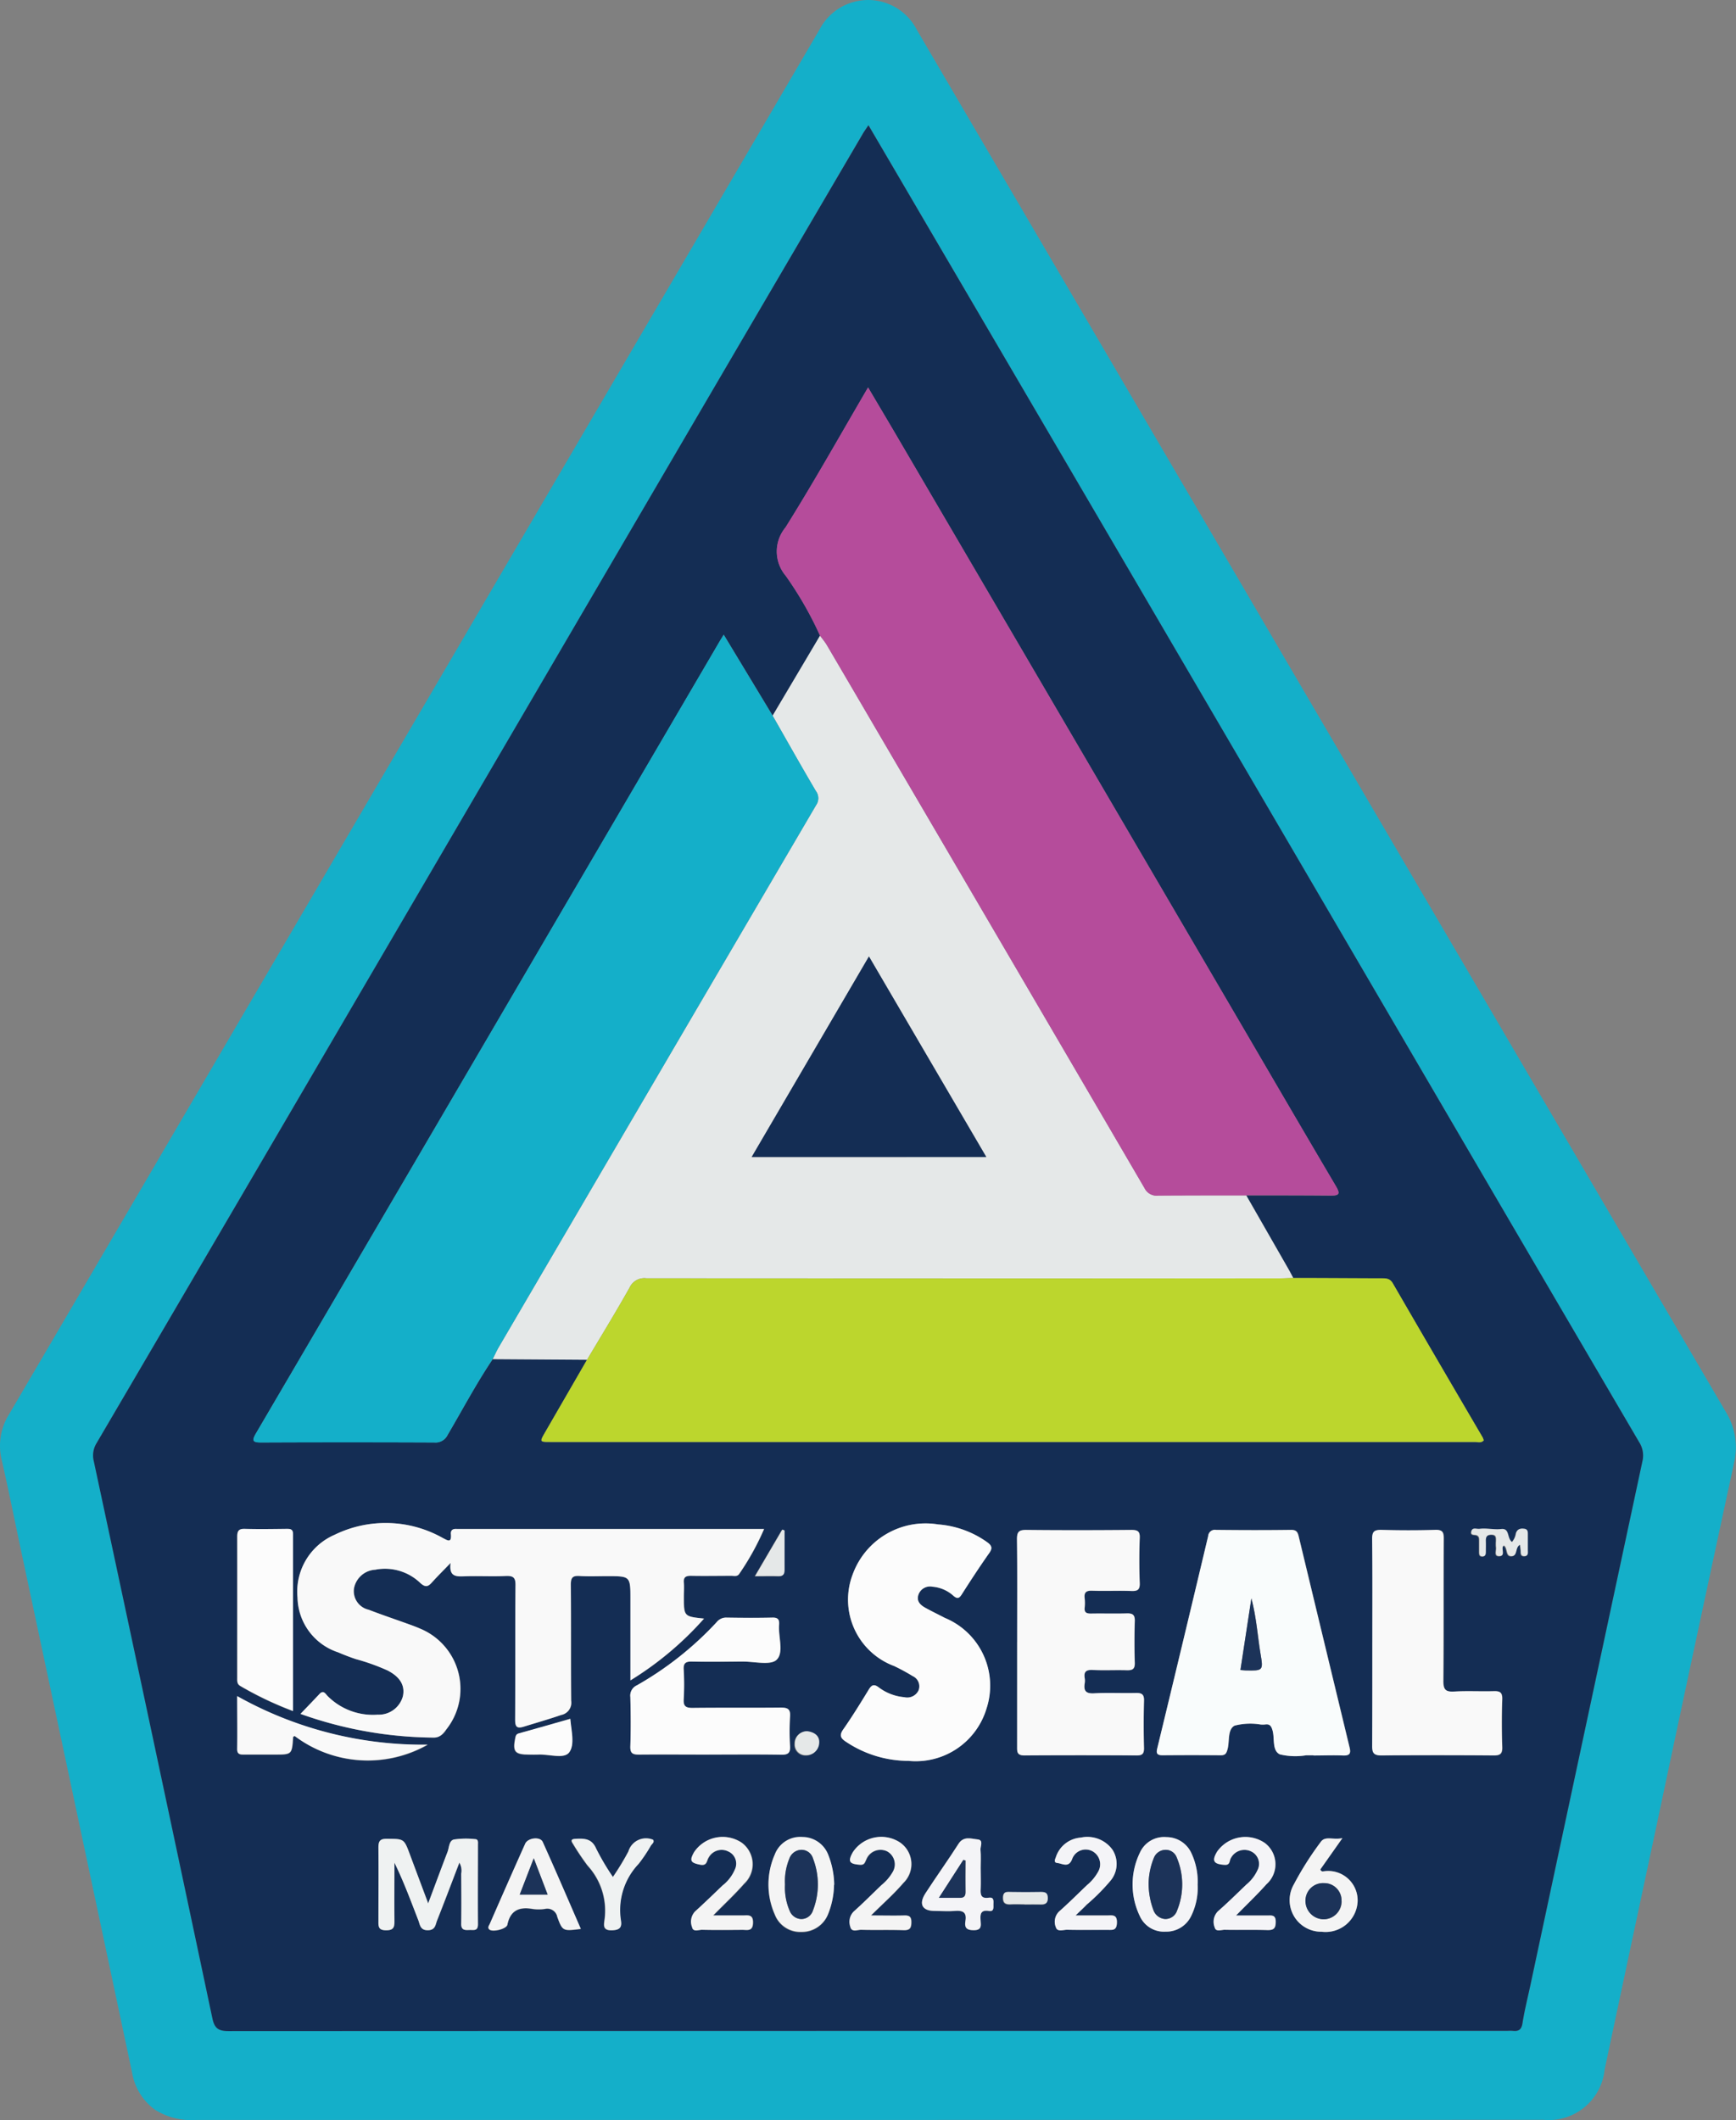 <svg data-name="Group 11135" xmlns="http://www.w3.org/2000/svg" width="59.575" height="72.753"><rect width="100%" height="100%" fill="#808080" stroke="none"/><defs><clipPath id="a"><path data-name="Path 3430" d="M0-5.712h59.575v-72.753H0Z" transform="translate(0 78.465)" fill="none"/></clipPath></defs><g data-name="Group 10286" clip-path="url(#a)"><g data-name="Group 10249"><path data-name="Path 3393" d="M29.802 72.751H6.742a2.347 2.347 0 0 1-1.421-.349 1.979 1.979 0 0 1-.79-1.285q-1.9-8.954-3.808-17.905C.501 52.17.294 51.126.055 50.087a2.03 2.03 0 0 1 .255-1.549q2.869-4.893 5.732-9.791l15.408-26.33q3.338-5.7 6.677-11.408a1.878 1.878 0 0 1 3.338.017q6.325 10.8 12.644 21.6l15.1 25.8a2.323 2.323 0 0 1 .305 1.749q-1.341 6.21-2.655 12.425-.9 4.213-1.793 8.425a1.928 1.928 0 0 1-2.1 1.722h-.947Zm0-68.454c-.1.147-.162.233-.215.324q-3.267 5.58-6.531 11.162l-10.2 17.444Q8.09 41.374 3.319 49.518a.8.8 0 0 0-.1.615q2.039 9.556 4.068 19.115c.072.341.19.451.555.451q21.945-.015 43.889-.009a1.694 1.694 0 0 1 .182 0c.2.022.3-.032.336-.259.076-.483.2-.96.3-1.439l3.816-17.851a.843.843 0 0 0-.109-.647q-3.466-5.9-6.915-11.813l-8.784-15.018q-4.466-7.637-8.937-15.268l-1.816-3.1" fill="#14afc9"/></g><g data-name="Group 10250"><path data-name="Path 3394" d="M29.803 4.297c.628 1.071 1.223 2.084 1.816 3.1q4.473 7.63 8.937 15.262 4.394 7.509 8.783 15.021 3.453 5.908 6.916 11.817a.851.851 0 0 1 .109.647q-1.91 8.925-3.817 17.851c-.1.479-.223.956-.3 1.439-.036.225-.135.281-.335.259a1.713 1.713 0 0 0-.183 0q-21.944 0-43.888.009c-.366 0-.484-.11-.555-.451q-2.022-9.56-4.069-19.115a.8.8 0 0 1 .1-.615q4.775-8.142 9.536-16.291l10.2-17.444q3.269-5.589 6.539-11.165c.05-.092.113-.177.211-.324m-9.66 42.369-1.439 2.493c-.188.327-.187.329.192.329h31.716c.1 0 .215.047.305-.054a.488.488 0 0 0-.036-.1c-1.028-1.763-2.061-3.522-3.083-5.288-.1-.174-.234-.174-.394-.175q-1.51 0-3.022-.01c-.051-.095-.1-.19-.153-.284l-1.463-2.553c.959 0 1.918 0 2.877.008.3 0 .369-.039.2-.326-1.257-2.131-2.5-4.27-3.75-6.405q-5.701-9.75-11.412-19.497c-.289-.49-.578-.977-.889-1.507-.964 1.646-1.861 3.25-2.837 4.806a1.29 1.29 0 0 0 .009 1.656 12.351 12.351 0 0 1 1.179 2.056l-1.627 2.745-1.679-2.778c-.071.117-.11.177-.146.239l-5.66 9.669q-5.122 8.752-10.247 17.5c-.149.256-.1.311.185.31q2.968-.013 5.937 0a.459.459 0 0 0 .458-.26c.511-.869.982-1.761 1.546-2.6l3.238.022m-4.681 6.969c-.062.47.179.471.467.46.472-.019.947.011 1.42-.011.268-.013.347.056.344.332-.015 1.533 0 3.065-.012 4.6 0 .239.049.32.3.242.427-.133.856-.256 1.279-.4a.429.429 0 0 0 .342-.489c-.016-1.329 0-2.658-.013-3.987 0-.237.065-.309.3-.294.314.02.63.006.947.006.8 0 .8 0 .8.8v2.777a11.174 11.174 0 0 0 2.526-2.121c-.692-.073-.692-.073-.692-.761 0-.156.012-.312 0-.466-.018-.195.065-.246.25-.241.461.01.923 0 1.383 0 .092 0 .2.037.266-.065a8.9 8.9 0 0 0 .854-1.542H15.677c-.132-.009-.215.033-.2.179.027.32-.118.213-.287.126a3.991 3.991 0 0 0-3.7-.107 2.128 2.128 0 0 0-1.277 2.156 2.023 2.023 0 0 0 1.393 1.879c.2.083.4.166.608.233a7.221 7.221 0 0 1 1.089.39c.435.223.6.518.527.883a.858.858 0 0 1-.865.635 2.2 2.2 0 0 1-1.713-.635c-.076-.071-.14-.228-.286-.073-.208.222-.419.439-.65.681a13.833 13.833 0 0 0 4.566.813.5.5 0 0 0 .433-.274 2.237 2.237 0 0 0-.89-3.465c-.132-.059-.269-.107-.405-.156-.454-.164-.912-.318-1.363-.492a.655.655 0 0 1-.506-.731.789.789 0 0 1 .726-.643 1.747 1.747 0 0 1 1.545.45c.2.182.283.122.42-.03.182-.2.376-.392.627-.653m29.611 6.6c.339 0 .68-.011 1.019 0 .221.009.27-.061.22-.269q-.879-3.622-1.747-7.247c-.032-.134-.07-.226-.256-.223a92.67 92.67 0 0 1-2.583 0 .23.23 0 0 0-.267.213q-.874 3.649-1.748 7.286c-.039.164-.017.242.18.239q1-.011 2 0c.155 0 .191-.065.23-.2.079-.28-.01-.682.244-.817a2.166 2.166 0 0 1 .894-.038.953.953 0 0 0 .146 0c.17-.029.222.056.263.208.078.28-.024.682.248.816a2.273 2.273 0 0 0 .9.033h.254m-10.169-3.9v3.591c0 .178-.017.319.25.316 1.286-.012 2.572-.008 3.858 0 .192 0 .249-.064.246-.249a32.205 32.205 0 0 1 0-1.615c.006-.228-.07-.286-.289-.279-.473.015-.948-.015-1.419.012-.289.017-.369-.087-.327-.343a.585.585 0 0 0 0-.18c-.036-.22.048-.29.276-.279.388.019.776 0 1.165.009.195.006.286-.036.279-.253a23.708 23.708 0 0 1 0-1.436c.006-.209-.067-.267-.271-.261-.412.013-.825 0-1.237.006-.154 0-.227-.039-.212-.2a1.563 1.563 0 0 0 0-.323c-.025-.2.045-.27.256-.262.449.016.9-.006 1.346.009.218.008.3-.046.288-.275a20.919 20.919 0 0 1 0-1.544c.008-.231-.072-.277-.289-.275-1.2.009-2.4.012-3.6 0-.252 0-.325.06-.323.314.014 1.173.006 2.347.006 3.52m-3.719 4.088a2.535 2.535 0 0 0 2.66-1.8 2.517 2.517 0 0 0-1.428-3.106c-.224-.117-.453-.225-.675-.35-.18-.1-.314-.237-.226-.465a.422.422 0 0 1 .469-.256 1.217 1.217 0 0 1 .72.31c.144.124.2.086.294-.057.3-.476.612-.948.937-1.408.122-.173.083-.257-.07-.372a3.334 3.334 0 0 0-1.681-.611 2.662 2.662 0 0 0-2.932 1.723 2.431 2.431 0 0 0 1.432 3.139 7.226 7.226 0 0 1 .635.345.384.384 0 0 1 .2.49.43.43 0 0 1-.488.233 1.694 1.694 0 0 1-.871-.332c-.176-.136-.255-.086-.356.08-.282.461-.566.921-.874 1.364-.147.211-.069.309.107.423a3.867 3.867 0 0 0 2.157.65m15.9-4.076c0 1.186.006 2.371 0 3.556 0 .23.032.339.309.337 1.286-.015 2.572-.011 3.858 0 .219 0 .3-.056.292-.282a26.73 26.73 0 0 1 0-1.651c.007-.234-.079-.279-.293-.272-.449.015-.9-.015-1.346.011-.295.017-.385-.054-.381-.363.019-1.628 0-3.256.014-4.884 0-.223-.044-.309-.293-.3a31.04 31.04 0 0 1-1.856 0c-.237-.006-.308.057-.306.3.012 1.185.006 2.37.006 3.555m-22.767 3.852c.826 0 1.651-.009 2.477.006.243 0 .311-.07.3-.3a7.9 7.9 0 0 1 0-1.005c.019-.261-.077-.314-.325-.312-1.008.014-2.016 0-3.024.011-.239 0-.318-.064-.3-.3a8.881 8.881 0 0 0 0-1.006c-.013-.221.057-.289.283-.284.582.015 1.165.008 1.749 0 .4 0 .949.138 1.156-.062.258-.249.053-.791.085-1.2.014-.18-.037-.252-.236-.247-.522.013-1.044.01-1.566 0a.416.416 0 0 0-.341.157 11.353 11.353 0 0 1-2.741 2.172.387.387 0 0 0-.223.4c.013.563.019 1.127 0 1.689-.009.249.083.291.309.287.8-.012 1.6 0 2.4 0m-14.291-1.5v-6.062c0-.183-.1-.184-.231-.183-.474 0-.948.011-1.42 0-.212-.006-.263.069-.263.268.007 1.617 0 3.234 0 4.851 0 .106-.011.208.112.276a11.858 11.858 0 0 0 1.794.853m5.716 5.2a.542.542 0 0 1 .069.383c0 .574.008 1.149 0 1.723 0 .227.135.212.286.207s.292.047.289-.195c-.009-.91 0-1.819 0-2.729 0-.079.021-.189-.1-.194a2.816 2.816 0 0 0-.724.014c-.171.04-.161.273-.219.424-.217.565-.425 1.131-.662 1.767-.231-.616-.432-1.15-.63-1.685s-.2-.527-.782-.533c-.256 0-.3.093-.295.314.01.838.006 1.675 0 2.514 0 .185 0 .311.26.312s.293-.1.289-.319c-.01-.667 0-1.333 0-2 .313.648.562 1.313.819 1.974.059.154.061.351.335.344.254-.006.252-.192.308-.332.257-.649.5-1.3.767-1.989m-1.093-4.045a13.036 13.036 0 0 1-6.53-1.662c0 .646.006 1.229 0 1.813 0 .17.076.195.22.192.351-.006.7 0 1.056 0 .6 0 .6 0 .643-.6 0-.014.033-.026.052-.038a4.168 4.168 0 0 0 4.562.3m5.254 6.323c-.438-1-.863-2-1.309-2.987-.086-.191-.5-.144-.6.061-.41.915-.812 1.835-1.216 2.753-.027.061-.085.126-.015.191.109.1.589-.014.619-.164.1-.484.395-.621.856-.542a1.518 1.518 0 0 0 .435 0 .348.348 0 0 1 .422.275c.184.492.2.488.8.413m8.7-1.514a2.892 2.892 0 0 0-.2-1.011.956.956 0 0 0-.894-.622.932.932 0 0 0-.945.6 2.546 2.546 0 0 0 0 2.054.937.937 0 0 0 .913.6.966.966 0 0 0 .913-.6 2.81 2.81 0 0 0 .208-1.013m12.478 0a2.307 2.307 0 0 0-.206-1.093.94.94 0 0 0-.861-.559.909.909 0 0 0-.911.534 2.5 2.5 0 0 0 0 2.18.908.908 0 0 0 .88.53.946.946 0 0 0 .879-.533 2.217 2.217 0 0 0 .224-1.076m4.968-1.6c-.316.075-.59-.09-.745.133a10.867 10.867 0 0 0-.921 1.454 1.083 1.083 0 0 0 .954 1.626 1.1 1.1 0 0 0 1.233-1.036 1.008 1.008 0 0 0-1.146-1.04c-.042 0-.1.031-.135-.062l.76-1.076m-3.65 2.656c.365-.374.72-.709 1.043-1.073a.915.915 0 0 0-.057-1.418 1.185 1.185 0 0 0-1.634.3c-.193.324-.122.43.253.456.2.014.162-.144.215-.228a.527.527 0 0 1 .71-.227.47.47 0 0 1 .2.65 1.38 1.38 0 0 1-.372.478c-.322.308-.638.621-.973.915a.512.512 0 0 0-.116.561c.038.162.228.076.347.079.485.01.97-.006 1.454.009.221.006.29-.054.293-.279 0-.255-.147-.221-.3-.221h-1.058m-12.53 0c.408-.405.787-.738 1.112-1.116a.9.9 0 0 0-.112-1.386 1.168 1.168 0 0 0-1.624.334c-.177.319-.122.4.246.428.159.012.169-.083.218-.18a.526.526 0 0 1 .72-.279.511.511 0 0 1 .2.689 1.62 1.62 0 0 1-.391.468c-.313.3-.621.606-.945.9a.505.505 0 0 0-.126.529c.043.21.243.1.368.107.486.013.972 0 1.457.01.214.006.263-.07.265-.268s-.066-.242-.251-.236c-.35.013-.7 0-1.132 0m-5.417 0c.377-.383.737-.719 1.06-1.085a.917.917 0 0 0-.084-1.416 1.178 1.178 0 0 0-1.628.325c-.169.3-.12.367.209.431.233.046.217-.129.282-.236a.511.511 0 0 1 .683-.217.455.455 0 0 1 .23.606 1.385 1.385 0 0 1-.431.565c-.312.3-.623.6-.944.893a.511.511 0 0 0-.1.535c.035.18.223.087.34.09.461.011.922.006 1.382 0 .169 0 .358.067.366-.239s-.168-.255-.347-.255h-1.031m12.441 0c.162-.158.273-.261.378-.368a7.038 7.038 0 0 0 .813-.816.9.9 0 0 0 .074-1.07 1.062 1.062 0 0 0-1.085-.418.971.971 0 0 0-.857.671c-.027.07-.086.184.048.2.185.019.4.185.518-.156a.493.493 0 0 1 .7-.242.509.509 0 0 1 .189.688 1.588 1.588 0 0 1-.388.469c-.313.3-.619.606-.944.894a.489.489 0 0 0-.121.558c.054.165.254.077.387.08.46.01.921 0 1.382 0 .171 0 .315.032.325-.239.01-.3-.159-.257-.339-.256h-1.079m-3.258-1.603c0-.216.014-.432-.006-.646-.011-.124.1-.338-.1-.357s-.477-.127-.657.15c-.369.576-.769 1.132-1.138 1.708-.236.37-.1.6.32.6.231 0 .463.016.692 0 .27-.023.416.043.364.344-.036.21.017.318.282.318.282 0 .249-.156.239-.321-.012-.2-.021-.389.284-.339.17.027.158-.1.155-.212s.036-.271-.161-.242c-.277.041-.287-.114-.278-.314.011-.227 0-.455 0-.682m-12.621.282a8.27 8.27 0 0 1-.58-.971c-.15-.349-.407-.35-.707-.335-.156.007-.163.057-.086.171a8.592 8.592 0 0 0 .5.745 2.287 2.287 0 0 1 .58 1.881c-.024.172-.053.35.254.34.266-.007.349-.095.31-.333a2.3 2.3 0 0 1 .607-1.943 5.359 5.359 0 0 0 .421-.627c.041-.064.133-.121.073-.2a.628.628 0 0 0-.844.4 8.928 8.928 0 0 1-.533.875m-1.462-5.425c-.591.168-1.178.337-1.769.5-.087.024-.1.081-.118.156-.095.475-.016.569.486.57h.291c.369-.023.89.162 1.071-.073.2-.265.071-.755.039-1.154m32.592-5.974c.008.066.017.123.022.181.008.09-.025.216.121.215s.115-.126.117-.217v-.5c0-.093.02-.2-.121-.221s-.241.011-.284.155a.6.6 0 0 1-.138.3c-.181-.133-.071-.479-.371-.444-.253.029-.5-.042-.745-.008-.1.014-.244-.063-.277.088s.127.1.2.138.068.12.069.189v.359c0 .086 0 .179.125.17.1-.006.1-.083.1-.158v-.359c0-.12.012-.226.19-.228s.159.1.162.21a1.385 1.385 0 0 0 0 .215c.022.111-.086.315.117.31s.073-.211.115-.321a.215.215 0 0 1 .033-.045c.15.086.047.382.277.368.2-.013.1-.3.279-.391m-25.24-.49-.076-.03-.935 1.593c.3 0 .55-.006.8 0 .159.006.213-.058.211-.21-.006-.452 0-.9 0-1.356m8.244 12.83c.181 0 .363-.006.543 0 .153.006.251-.018.252-.208s-.068-.224-.236-.22c-.35.01-.7.007-1.051 0-.151 0-.245.006-.247.2s.1.236.266.225.314 0 .472 0M27.7 59.421a.415.415 0 0 0-.439.427.369.369 0 0 0 .381.4.437.437 0 0 0 .451-.4c.029-.25-.146-.384-.392-.42" fill="#142d54"/></g><g data-name="Group 10251"><path data-name="Path 3395" d="m26.514 24.56 1.627-2.745c.077.106.165.2.231.317q.84 1.427 1.674 2.859 4.622 7.892 9.234 15.784a.458.458 0 0 0 .465.251c1.007-.01 2.014-.006 3.021-.007l1.464 2.556c.053.094.1.189.153.284-.158 0-.315.013-.473.013q-10.866 0-21.734-.006a.554.554 0 0 0-.569.319c-.469.836-.972 1.655-1.462 2.48l-3.238-.022c.07-.138.132-.28.21-.414q5.441-9.3 10.89-18.6a.412.412 0 0 0-.009-.483c-.505-.856-.991-1.723-1.484-2.586m7.333 15.146a8983.195 8983.195 0 0 1-4.027-6.881l-4.025 6.882Z" fill="#e5e8e8"/></g><g data-name="Group 10252"><path data-name="Path 3396" d="M26.513 24.559c.494.863.98 1.73 1.486 2.587a.412.412 0 0 1 .007.485q-5.451 9.3-10.89 18.6c-.078.134-.14.275-.21.414-.564.838-1.035 1.73-1.546 2.6a.459.459 0 0 1-.459.26q-2.968-.013-5.937 0c-.288 0-.334-.054-.184-.31q5.133-8.751 10.249-17.506l5.66-9.669c.036-.062.075-.122.146-.239l1.678 2.778" fill="#14afc9"/></g><g data-name="Group 10253"><path data-name="Path 3397" d="M42.767 41.024c-1.007 0-2.015 0-3.022.007a.459.459 0 0 1-.465-.251q-4.61-7.9-9.234-15.79l-1.674-2.858a3.81 3.81 0 0 0-.232-.318 12.25 12.25 0 0 0-1.179-2.056 1.291 1.291 0 0 1-.008-1.656c.975-1.556 1.872-3.16 2.836-4.807.314.53.605 1.018.893 1.508l11.412 19.498c1.25 2.135 2.493 4.274 3.75 6.4.17.288.1.331-.2.326-.96-.012-1.918-.006-2.878-.007" fill="#b54c9b"/></g><g data-name="Group 10254"><path data-name="Path 3398" d="M20.144 46.667c.49-.826.992-1.644 1.463-2.48a.552.552 0 0 1 .569-.318q10.868.011 21.734 0c.158 0 .315-.008.473-.013 1.007 0 2.015.009 3.022.011.16 0 .293 0 .394.174q1.533 2.648 3.083 5.288a.664.664 0 0 1 .036.1c-.09.1-.206.054-.305.054H18.897c-.38 0-.38 0-.192-.328l1.439-2.488" fill="#bcd62d"/></g><g data-name="Group 10255"><path data-name="Path 3399" d="M15.463 53.635c-.252.261-.446.452-.627.653-.136.152-.223.211-.419.03a1.749 1.749 0 0 0-1.541-.45.788.788 0 0 0-.73.643.654.654 0 0 0 .505.731c.451.174.91.328 1.364.492.136.049.273.1.4.156a2.237 2.237 0 0 1 .895 3.465c-.108.142-.21.28-.433.274a13.833 13.833 0 0 1-4.566-.813c.231-.241.442-.459.65-.681.145-.155.209 0 .285.073a2.194 2.194 0 0 0 1.715.635.857.857 0 0 0 .865-.634c.078-.364-.093-.659-.527-.883a7.256 7.256 0 0 0-1.089-.39 7.715 7.715 0 0 1-.609-.233 2.022 2.022 0 0 1-1.392-1.879 2.128 2.128 0 0 1 1.277-2.156 3.991 3.991 0 0 1 3.7.107c.17.087.314.194.287-.126-.012-.146.071-.188.2-.179H26.219a8.9 8.9 0 0 1-.854 1.542c-.066.1-.174.065-.266.065-.462 0-.923.009-1.384 0-.185 0-.268.047-.249.241.014.155 0 .312 0 .467 0 .688 0 .688.692.761a11.2 11.2 0 0 1-2.525 2.12v-2.777c0-.8 0-.8-.8-.8-.315 0-.632.015-.947-.006-.236-.015-.3.057-.3.294.012 1.329 0 2.658.012 3.987a.428.428 0 0 1-.342.489c-.423.146-.852.269-1.279.4-.249.078-.3 0-.3-.242.01-1.533 0-3.065.012-4.6.007-.268-.071-.34-.34-.327-.473.022-.947-.007-1.419.011-.288.011-.529.01-.466-.46" fill="#f9f9f9"/></g><g data-name="Group 10256"><path data-name="Path 3400" d="M45.074 60.238h-.255a2.269 2.269 0 0 1-.9-.033c-.272-.134-.171-.536-.248-.816-.043-.152-.094-.236-.264-.208a.939.939 0 0 1-.145 0 2.166 2.166 0 0 0-.894.038c-.254.134-.166.537-.245.817-.039.138-.074.2-.229.2-.667-.006-1.334-.006-2 0-.2 0-.22-.075-.18-.239q.882-3.637 1.746-7.281a.23.23 0 0 1 .267-.213c.861.01 1.722.012 2.583 0 .185 0 .223.089.256.223l1.747 7.246c.05.208.001.279-.217.273-.338-.015-.679 0-1.018 0m-2.51-2.935c.09.007.137.013.185.014.59.012.6.009.506-.567-.1-.613-.138-1.238-.314-1.905l-.376 2.458" fill="#f9fcfc"/></g><g data-name="Group 10257"><path data-name="Path 3401" d="M34.905 56.337c0-1.173.008-2.347-.006-3.52 0-.254.07-.317.324-.314 1.2.013 2.4.011 3.6 0 .216 0 .3.045.288.275a20.919 20.919 0 0 0 0 1.544c.008.229-.07.284-.288.275-.448-.015-.9.006-1.346-.009-.211-.007-.28.063-.256.262a1.564 1.564 0 0 1 0 .323c-.015.161.058.2.212.2.413-.008.825.006 1.237-.006.2-.006.277.052.271.261-.014.478-.015.958 0 1.436.006.217-.084.259-.279.253-.385-.012-.775.01-1.162-.009-.228-.011-.313.059-.277.28a.552.552 0 0 1 0 .179c-.041.256.038.36.327.343.472-.027.947 0 1.419-.012.22-.006.3.051.289.279a29.985 29.985 0 0 0 0 1.615c0 .185-.053.25-.246.249a310.09 310.09 0 0 0-3.858 0c-.267 0-.25-.138-.25-.316l.001-3.588" fill="#f9f9f9"/></g><g data-name="Group 10258"><path data-name="Path 3402" d="M31.196 60.429a3.867 3.867 0 0 1-2.157-.65c-.175-.114-.254-.212-.107-.424.309-.442.592-.9.874-1.363.1-.166.18-.217.356-.08a1.693 1.693 0 0 0 .871.331.429.429 0 0 0 .488-.233.383.383 0 0 0-.2-.49 6.767 6.767 0 0 0-.635-.345 2.431 2.431 0 0 1-1.427-3.138 2.661 2.661 0 0 1 2.935-1.723 3.334 3.334 0 0 1 1.686.611c.153.114.192.2.07.371-.325.461-.634.934-.937 1.409-.09.143-.15.181-.294.057a1.212 1.212 0 0 0-.72-.31.42.42 0 0 0-.473.255c-.088.229.046.366.226.466.222.123.451.233.675.35a2.516 2.516 0 0 1 1.429 3.108 2.536 2.536 0 0 1-2.66 1.8" fill="#fcfcfc"/></g><g data-name="Group 10259"><path data-name="Path 3403" d="M47.094 56.356c0-1.185.006-2.37-.006-3.555 0-.238.069-.3.306-.3.618.017 1.238.019 1.856 0 .249-.008.294.077.292.3-.008 1.628 0 3.256-.013 4.884 0 .31.086.38.381.363.447-.026.9 0 1.345-.012.215-.007.3.039.293.273-.018.55-.016 1.1 0 1.651.006.225-.072.283-.291.281a248.073 248.073 0 0 0-3.858 0c-.277 0-.312-.106-.31-.337.005-1.181.005-2.365.005-3.548" fill="#f9f9f9"/></g><g data-name="Group 10260"><path data-name="Path 3404" d="M24.34 60.212c-.8 0-1.6-.007-2.4 0-.225 0-.318-.038-.309-.288.02-.562.015-1.126 0-1.688a.385.385 0 0 1 .223-.4 11.376 11.376 0 0 0 2.738-2.167.414.414 0 0 1 .341-.157c.522.008 1.044.012 1.566 0 .2-.006.25.067.236.247-.032.414.172.955-.085 1.2-.208.2-.758.059-1.156.062-.583 0-1.166.011-1.749 0-.226-.006-.3.063-.283.284a8.881 8.881 0 0 1 0 1.006c-.014.237.065.3.3.3 1.008-.013 2.017 0 3.024-.011.248 0 .344.049.325.311a7.918 7.918 0 0 0 0 1.006c.013.231-.055.305-.3.3-.82-.014-1.645-.005-2.471-.005" fill="#fcfcfc"/></g><g data-name="Group 10261"><path data-name="Path 3405" d="M10.049 58.714a11.772 11.772 0 0 1-1.794-.854c-.123-.069-.112-.17-.112-.276v-4.85c0-.2.05-.274.263-.268.473.014.947.006 1.42 0 .132 0 .232 0 .231.183v6.062" fill="#fcfcfc"/></g><g data-name="Group 10262"><path data-name="Path 3406" d="M15.764 63.918c-.263.687-.509 1.34-.767 1.989-.056.141-.054.326-.308.333-.274.006-.275-.191-.335-.344-.257-.661-.5-1.326-.819-1.974 0 .667-.006 1.332 0 2 0 .214-.027.322-.289.32s-.261-.128-.26-.312c0-.837.008-1.675 0-2.513 0-.222.039-.318.295-.315.582.006.581-.007.782.533l.63 1.685c.24-.638.449-1.205.665-1.769.057-.151.049-.385.22-.425a2.817 2.817 0 0 1 .724-.012c.121 0 .1.114.1.194 0 .909-.006 1.818 0 2.728 0 .242-.152.19-.289.195s-.289.021-.286-.206c.01-.574.006-1.149 0-1.724a.539.539 0 0 0-.063-.383" fill="#eff2f2"/></g><g data-name="Group 10263"><path data-name="Path 3407" d="M14.671 59.872a4.168 4.168 0 0 1-4.562-.3c-.019.013-.051.024-.052.038-.04.6-.04.6-.643.6H8.358c-.144 0-.223-.023-.22-.193.008-.583 0-1.166 0-1.813a13.021 13.021 0 0 0 6.533 1.668" fill="#f9f9f9"/></g><g data-name="Group 10264"><path data-name="Path 3408" d="M19.925 66.194c-.608.075-.621.08-.8-.413a.348.348 0 0 0-.422-.275 1.519 1.519 0 0 1-.435 0c-.461-.079-.758.058-.856.542-.031.15-.511.263-.619.164-.07-.065-.012-.13.015-.191.4-.918.806-1.838 1.216-2.753.092-.2.51-.252.6-.061.446.987.872 1.982 1.309 2.987m-1.616-2.422-.481 1.244h.956c-.156-.407-.3-.795-.475-1.244" fill="#f4f4f4"/></g><g data-name="Group 10265"><path data-name="Path 3409" d="M28.622 64.68a2.811 2.811 0 0 1-.208 1.013.965.965 0 0 1-.913.6.935.935 0 0 1-.912-.6 2.546 2.546 0 0 1 0-2.054.933.933 0 0 1 .945-.6.955.955 0 0 1 .894.622 2.893 2.893 0 0 1 .2 1.011m-1.688-.008a2 2 0 0 0 .159.908.44.44 0 0 0 .388.282.419.419 0 0 0 .412-.293 2.457 2.457 0 0 0 0-1.78.414.414 0 0 0-.409-.3.45.45 0 0 0-.406.309 2.029 2.029 0 0 0-.147.873" fill="#f4f4f4"/></g><g data-name="Group 10266"><path data-name="Path 3410" d="M41.1 64.681a2.2 2.2 0 0 1-.225 1.075.946.946 0 0 1-.879.533.906.906 0 0 1-.879-.529 2.5 2.5 0 0 1 0-2.18.909.909 0 0 1 .911-.535.941.941 0 0 1 .861.559 2.3 2.3 0 0 1 .211 1.077m-1.682-.071a2.6 2.6 0 0 0 .157.925.461.461 0 0 0 .4.319.42.42 0 0 0 .42-.293 2.368 2.368 0 0 0-.011-1.811.4.4 0 0 0-.392-.267.436.436 0 0 0-.393.273 2.427 2.427 0 0 0-.181.86" fill="#f4f4f7"/></g><g data-name="Group 10267"><path data-name="Path 3411" d="m46.068 63.078-.758 1.076c.039.093.094.063.135.062a1.009 1.009 0 0 1 1.144 1.041 1.1 1.1 0 0 1-1.233 1.035 1.084 1.084 0 0 1-.954-1.627 10.859 10.859 0 0 1 .921-1.453c.156-.224.429-.058.745-.134m-.029 2.164a.591.591 0 0 0-.6-.618.6.6 0 0 0-.632.593.627.627 0 0 0 .627.646.615.615 0 0 0 .61-.622" fill="#f4f4f4"/></g><g data-name="Group 10268"><path data-name="Path 3412" d="M42.417 65.735h1.06c.157 0 .307-.035.3.22 0 .225-.072.286-.292.279-.483-.015-.968 0-1.453-.01-.118-.002-.308.084-.346-.078a.511.511 0 0 1 .115-.562c.335-.293.651-.606.973-.914a1.383 1.383 0 0 0 .373-.479.471.471 0 0 0-.2-.65.527.527 0 0 0-.71.227c-.053.084-.014.242-.215.228-.376-.026-.446-.133-.254-.455a1.185 1.185 0 0 1 1.636-.295.916.916 0 0 1 .056 1.417c-.323.362-.677.698-1.043 1.072" fill="#f4f4f7"/></g><g data-name="Group 10269"><path data-name="Path 3413" d="M29.888 65.733c.431 0 .783.009 1.132 0 .185-.006.253.04.251.236s-.051.274-.265.268c-.485-.019-.971-.001-1.461-.014-.125 0-.325.1-.368-.107a.5.5 0 0 1 .13-.529c.324-.289.631-.6.945-.9a1.608 1.608 0 0 0 .393-.465.51.51 0 0 0-.2-.688.526.526 0 0 0-.72.278c-.049.1-.059.193-.218.181-.362-.028-.42-.109-.243-.428a1.169 1.169 0 0 1 1.624-.335.9.9 0 0 1 .111 1.386c-.324.379-.703.712-1.111 1.117" fill="#f4f4f4"/></g><g data-name="Group 10270"><path data-name="Path 3414" d="M24.471 65.733h1.019c.179 0 .355-.048.347.254s-.198.239-.367.24c-.46.003-.921.008-1.382-.003-.117 0-.305.09-.34-.091a.509.509 0 0 1 .1-.534c.32-.292.632-.592.944-.893a1.385 1.385 0 0 0 .43-.561.456.456 0 0 0-.23-.607.511.511 0 0 0-.683.218c-.065.107-.049.282-.282.236-.328-.064-.377-.135-.209-.432a1.178 1.178 0 0 1 1.628-.327.916.916 0 0 1 .084 1.412c-.322.37-.682.7-1.059 1.088" fill="#f4f4f4"/></g><g data-name="Group 10271"><path data-name="Path 3415" d="M36.912 65.734h1.079c.181 0 .35-.045.338.256-.009.271-.154.24-.325.24-.46-.002-.92.005-1.38-.005-.133-.003-.334.084-.387-.08a.489.489 0 0 1 .121-.559c.324-.287.63-.593.944-.893a1.611 1.611 0 0 0 .388-.469.509.509 0 0 0-.189-.688.492.492 0 0 0-.7.241c-.118.341-.334.176-.518.156-.134-.015-.075-.128-.049-.2a.973.973 0 0 1 .858-.672 1.062 1.062 0 0 1 1.086.417.9.9 0 0 1-.075 1.071 6.959 6.959 0 0 1-.813.815c-.1.108-.215.21-.377.368" fill="#f4f4f7"/></g><g data-name="Group 10272"><path data-name="Path 3416" d="M33.656 64.127c0 .227.008.455 0 .682-.012.2-.002.356.275.315.2-.029.159.129.161.242s.015.239-.155.212c-.305-.049-.3.134-.284.339.01.165.043.322-.239.321-.265 0-.318-.108-.282-.318.052-.3-.095-.366-.364-.343-.229.019-.461 0-.691 0-.425 0-.557-.229-.321-.6.37-.568.77-1.127 1.139-1.703.178-.276.437-.17.653-.15s.092.233.1.357c.019.214.006.431.006.646m-.522-.282-.07-.02-.838 1.3h.69c.141 0 .226-.026.222-.195-.009-.362 0-.723 0-1.086" fill="#f4f4f7"/></g><g data-name="Group 10273"><path data-name="Path 3417" d="M21.035 64.413a8.927 8.927 0 0 0 .533-.879.628.628 0 0 1 .844-.4c.06.082-.032.138-.073.2a5.137 5.137 0 0 1-.421.627 2.3 2.3 0 0 0-.607 1.947c.038.238-.045.325-.31.333-.308.009-.279-.168-.255-.34a2.287 2.287 0 0 0-.579-1.882 8.807 8.807 0 0 1-.5-.745c-.077-.113-.069-.163.086-.171.3-.015.556-.014.707.335a8.4 8.4 0 0 0 .575.975" fill="#eff2f2"/></g><g data-name="Group 10274"><path data-name="Path 3418" d="M19.572 58.984c.033.4.165.889-.039 1.155-.182.236-.7.049-1.072.072-.1.006-.194 0-.29 0-.5 0-.58-.095-.486-.57.015-.074.03-.132.118-.156.59-.163 1.178-.333 1.769-.501" fill="#fcfcfc"/></g><g data-name="Group 10275"><path data-name="Path 3419" d="M52.164 53.01c-.174.092-.076.378-.279.39-.23.016-.126-.28-.277-.367a.248.248 0 0 0-.034.045c-.041.109.084.316-.115.321s-.093-.199-.116-.311a1.371 1.371 0 0 1 0-.214c0-.107.012-.212-.162-.21s-.194.1-.19.228 0 .239 0 .359c0 .075-.007.15-.1.158-.127.008-.125-.083-.125-.17v-.36c0-.069.01-.144-.07-.188s-.233.017-.2-.138.18-.074.277-.088c.248-.033.491.037.745.007.3-.034.19.312.371.445a.587.587 0 0 0 .138-.3c.043-.145.149-.174.284-.155s.12.128.121.221v.5c0 .091.028.216-.117.217s-.119-.119-.129-.209c-.005-.057-.014-.115-.022-.181" fill="#e5e8e8"/></g><g data-name="Group 10276"><path data-name="Path 3420" d="M26.925 52.522v1.356c0 .151-.053.215-.211.21-.251-.008-.5 0-.8 0l.935-1.598.076.032" fill="#e5e8e8"/></g><g data-name="Group 10277"><path data-name="Path 3421" d="M35.168 65.349c-.157 0-.314-.007-.471 0s-.271-.015-.271-.223.1-.206.246-.2c.35.006.7.008 1.051 0 .169 0 .236.042.236.219s-.1.214-.252.209c-.182-.006-.363 0-.544 0" fill="#e5e8e8"/></g><g data-name="Group 10278"><path data-name="Path 3422" d="M27.718 59.412c.247.036.421.17.394.42a.439.439 0 0 1-.452.4.369.369 0 0 1-.381-.4.415.415 0 0 1 .439-.42" fill="#e5e8e8"/></g><g data-name="Group 10279"><path data-name="Path 3423" d="M33.847 39.706h-8.051l4.024-6.882 4.027 6.882" fill="#142d54"/></g><g data-name="Group 10280"><path data-name="Path 3424" d="m42.568 57.311.376-2.458c.176.668.211 1.293.314 1.905.1.576.083.578-.506.567-.047-.001-.094-.008-.184-.014" fill="#1c3359"/></g><g data-name="Group 10281"><path data-name="Path 3425" d="m18.317 63.772.476 1.245h-.957l.481-1.245" fill="#1c3359"/></g><g data-name="Group 10282"><path data-name="Path 3426" d="M26.94 64.664a2.029 2.029 0 0 1 .147-.873.449.449 0 0 1 .406-.309.412.412 0 0 1 .409.3 2.457 2.457 0 0 1-.002 1.775.419.419 0 0 1-.413.3.442.442 0 0 1-.388-.285 2 2 0 0 1-.159-.908" fill="#1c3359"/></g><g data-name="Group 10283"><path data-name="Path 3427" d="M39.418 64.615a2.427 2.427 0 0 1 .181-.86.436.436 0 0 1 .393-.273.4.4 0 0 1 .392.267 2.368 2.368 0 0 1 .011 1.813.42.42 0 0 1-.416.293.461.461 0 0 1-.4-.319 2.6 2.6 0 0 1-.161-.921" fill="#1c3359"/></g><g data-name="Group 10284"><path data-name="Path 3428" d="M46.036 65.243a.616.616 0 0 1-.61.622.627.627 0 0 1-.627-.645.6.6 0 0 1 .637-.595.591.591 0 0 1 .6.618" fill="#1c3359"/></g><g data-name="Group 10285"><path data-name="Path 3429" d="M33.132 63.848c0 .362-.006.724 0 1.086 0 .169-.081.2-.222.195h-.69l.838-1.3.074.019" fill="#1c3359"/></g></g></svg>
